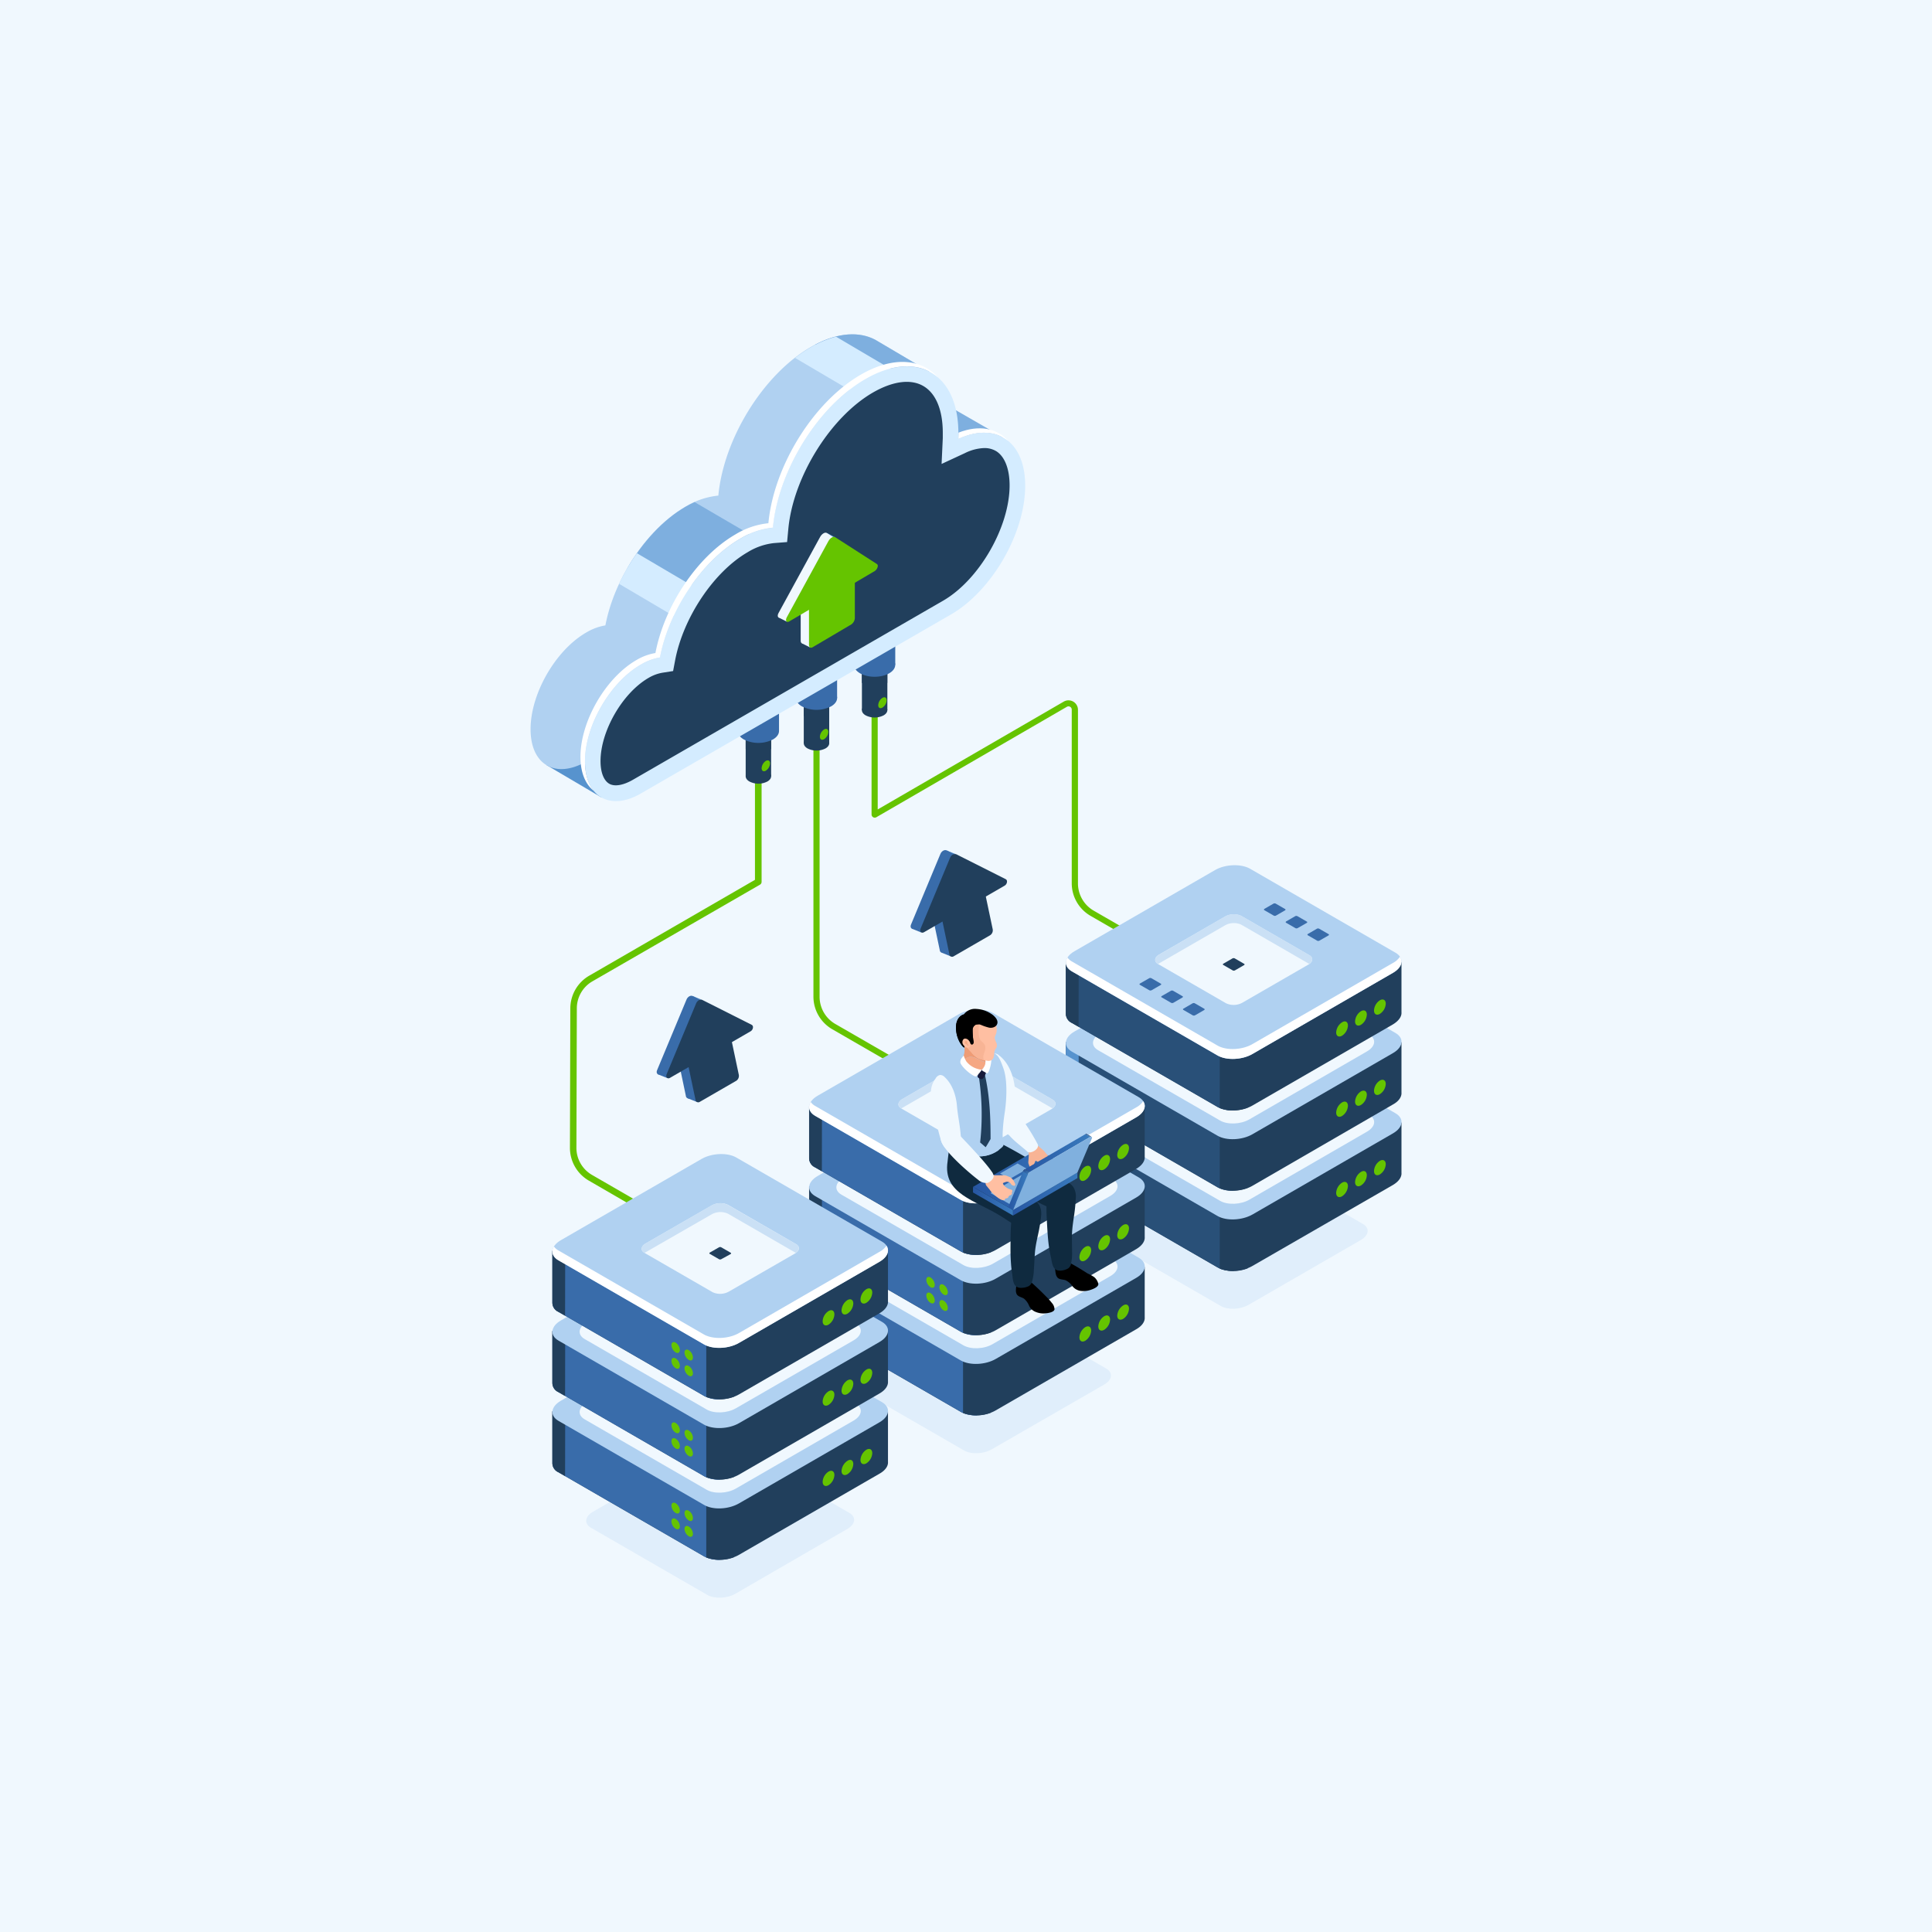 <svg id="Layer_1" data-name="Layer 1" xmlns="http://www.w3.org/2000/svg" xmlns:xlink="http://www.w3.org/1999/xlink" viewBox="0 0 600 600"><defs><style>.cls-1{fill:#37404a;}.cls-2{fill:#f0f8fe;}.cls-3{fill:#65c400;}.cls-4{fill:#213f5c;}.cls-5{fill:#396caa;}.cls-6{fill:#5793ce;}.cls-7{fill:#7eafdf;}.cls-8{fill:#b0d1f1;}.cls-9{fill:#d4ecff;}.cls-10{fill:#fff;}.cls-11{fill:#e0eefb;}.cls-12{fill:#295078;}.cls-13{fill:#cae0f5;}.cls-14{fill:#f3a984;}.cls-15{fill:#0f2a3f;}.cls-16{fill:#15193a;}.cls-17{fill:#ee9c76;}.cls-18{fill:#f5a783;}.cls-19{fill:#ffbfa2;}.cls-20{fill:#f8b495;}.cls-21{isolation:isolate;}.cls-22{fill:url(#linear-gradient);}.cls-23{fill:url(#linear-gradient-2);}.cls-24{fill:url(#linear-gradient-3);}.cls-25{fill:#80b0de;}.cls-26{clip-path:url(#clip-path);}.cls-27{fill:url(#linear-gradient-4);}.cls-28{fill:url(#linear-gradient-5);}.cls-29{fill:url(#linear-gradient-6);}.cls-30{clip-path:url(#clip-path-2);}.cls-31{fill:url(#linear-gradient-7);}.cls-32{fill:url(#linear-gradient-8);}.cls-33{fill:url(#linear-gradient-9);}</style><linearGradient id="linear-gradient" x1="314.59" y1="370.82" x2="334.6" y2="370.82" gradientUnits="userSpaceOnUse"><stop offset="0" stop-color="#2756a2"/><stop offset="1" stop-color="#397bbe"/></linearGradient><linearGradient id="linear-gradient-2" x1="302.17" y1="373.05" x2="314.59" y2="373.05" xlink:href="#linear-gradient"/><linearGradient id="linear-gradient-3" x1="302.18" y1="366.37" x2="334.6" y2="366.37" xlink:href="#linear-gradient"/><clipPath id="clip-path"><path class="cls-1" d="M337.48,352.18l1.5.87a.39.39,0,0,0-.41,0l-1.49-.87A.4.4,0,0,1,337.48,352.18Z"/></clipPath><linearGradient id="linear-gradient-4" x1="337.08" y1="352.62" x2="338.75" y2="352.62" xlink:href="#linear-gradient"/><linearGradient id="linear-gradient-5" x1="337.25" y1="352.59" x2="338.97" y2="352.59" xlink:href="#linear-gradient"/><linearGradient id="linear-gradient-6" x1="318.2" y1="358.14" x2="338.57" y2="358.14" xlink:href="#linear-gradient"/><clipPath id="clip-path-2"><path class="cls-1" d="M319.13,365l-1.5-.87a1.26,1.26,0,0,1,.57-1l1.5.87A1.26,1.26,0,0,0,319.13,365Z"/></clipPath><linearGradient id="linear-gradient-7" x1="317.93" y1="363.74" x2="319.7" y2="363.74" xlink:href="#linear-gradient"/><linearGradient id="linear-gradient-8" x1="317.73" y1="364.02" x2="319.42" y2="364.02" xlink:href="#linear-gradient"/><linearGradient id="linear-gradient-9" x1="313.09" y1="369.75" x2="319.23" y2="369.75" xlink:href="#linear-gradient"/></defs><title>Ravi</title><rect class="cls-2" width="600" height="600"/><path class="cls-3" d="M374.93,305.24a1,1,0,0,0,.48-1.79l-35.76-20.64a9.79,9.79,0,0,1-4.88-8.45V220.43a2.94,2.94,0,0,0-4.41-2.54l-57.78,33.49v-45a1,1,0,1,0-1.91,0V253a1,1,0,0,0,1.43.83l59.23-34.33a1,1,0,0,1,1,0,1,1,0,0,1,.51.89v53.93a11.68,11.68,0,0,0,5.83,10.1l35.76,20.65A1,1,0,0,0,374.93,305.24Z"/><path class="cls-3" d="M303.4,345.43a1,1,0,0,0,.83-.48.94.94,0,0,0-.35-1.3L259.41,318a9.78,9.78,0,0,1-4.88-8.45V216.64a1,1,0,0,0-1.91,0v92.88a11.7,11.7,0,0,0,5.83,10.11l44.47,25.67A1,1,0,0,0,303.4,345.43Z"/><path class="cls-3" d="M223.66,390.08a1,1,0,0,0,.52-1.91l-40.33-23.29a9.71,9.71,0,0,1-4.84-8.41l.13-43.36a9.69,9.69,0,0,1,4.86-8.36l52-30a1,1,0,0,0,.52-.89v-47a1,1,0,0,0-2.06,0v46.38L183,303a11.77,11.77,0,0,0-5.88,10.14L177,356.46a11.75,11.75,0,0,0,5.88,10.2L223.15,390A1,1,0,0,0,223.66,390.08Z"/><rect class="cls-4" x="231.58" y="224.05" width="7.9" height="17.04" transform="translate(471.06 465.15) rotate(-180)"/><path class="cls-4" d="M232.74,242.7a6.1,6.1,0,0,0,5.58,0c1.54-.89,1.54-2.33,0-3.22a6.16,6.16,0,0,0-5.58,0C231.2,240.37,231.2,241.81,232.74,242.7Z"/><rect class="cls-5" x="229.13" y="200.31" width="12.8" height="26.72" transform="translate(471.06 427.34) rotate(-180)"/><path class="cls-4" d="M239.48,226.86v5.76a10.21,10.21,0,0,1-7.9,0v-5.76A10.21,10.21,0,0,1,239.48,226.86Z"/><path class="cls-5" d="M231,229.64a10,10,0,0,0,9.05,0c2.5-1.44,2.5-3.78,0-5.22a10,10,0,0,0-9,0C228.51,225.86,228.51,228.2,231,229.64Z"/><rect class="cls-4" x="249.63" y="213.78" width="7.9" height="17.04" transform="translate(507.15 444.61) rotate(-180)"/><path class="cls-4" d="M250.78,232.43a6.19,6.19,0,0,0,5.59,0c1.54-.89,1.54-2.33,0-3.22a6.19,6.19,0,0,0-5.59,0C249.24,230.1,249.24,231.54,250.78,232.43Z"/><rect class="cls-5" x="247.18" y="190.04" width="12.8" height="26.72" transform="translate(507.15 406.8) rotate(-180)"/><path class="cls-4" d="M257.52,216.59v5.76a10.19,10.19,0,0,1-7.89,0v-5.76A10.19,10.19,0,0,1,257.52,216.59Z"/><path class="cls-5" d="M249.05,219.37a10,10,0,0,0,9.05,0c2.5-1.44,2.5-3.78,0-5.22a10,10,0,0,0-9.05,0C246.55,215.59,246.55,217.93,249.05,219.37Z"/><rect class="cls-4" x="267.67" y="203.51" width="7.9" height="17.04" transform="translate(543.25 424.06) rotate(-180)"/><path class="cls-4" d="M268.83,222.16a6.16,6.16,0,0,0,5.58,0c1.55-.89,1.55-2.33,0-3.22a6.16,6.16,0,0,0-5.58,0C267.29,219.83,267.29,221.27,268.83,222.16Z"/><rect class="cls-5" x="265.22" y="179.76" width="12.8" height="26.72" transform="translate(543.25 386.25) rotate(-180)"/><path class="cls-4" d="M275.57,206.32v5.76a10.21,10.21,0,0,1-7.9,0v-5.76A10.21,10.21,0,0,1,275.57,206.32Z"/><ellipse class="cls-5" cx="271.62" cy="206.49" rx="6.4" ry="3.69"/><polygon class="cls-6" points="186.85 247.69 169.7 237.59 186.03 217.2 190.33 224.22 186.85 247.69"/><path class="cls-7" d="M311.42,135.78,284,120s1,15.72,1,15.76,15.73,4.87,15.73,4.87Z"/><path class="cls-8" d="M182.08,196.42a17.19,17.19,0,0,1,5.93-2.2c2.76-14.51,12.85-29.92,24.89-36.87a24.33,24.33,0,0,1,10.19-3.44c1.64-17.59,13.87-37.57,28.72-46.15,7.75-4.47,14.79-5,20-2.26v0l.25.15c.14.07.27.15.4.23l16.14,9.53-5.36,4.24c4.81,2.1,7.86,7.51,7.86,15.49,0,14.72-10.34,32.63-23.09,40l-85.91,61.34c-9.57,5.53-17.33,1.05-17.33-10S172.51,201.94,182.08,196.42Z"/><path class="cls-7" d="M290.28,128.64,253.22,107c7.2-3.76,13.7-4.07,18.57-1.49v0l.25.15c.14.07.27.15.4.23l16.14,9.53-5.36,4.24C286.59,121.1,289.08,124.19,290.28,128.64Z"/><path class="cls-7" d="M221.85,192.33l-27-15.87c4.64-8,11-15,18.09-19.11.94-.54,1.86-1,2.77-1.42L250.06,176Z"/><path class="cls-9" d="M281,117.16l-12,7-22.07-13a44.62,44.62,0,0,1,5-3.36,31.22,31.22,0,0,1,7.71-3.24Z"/><path class="cls-9" d="M197.79,171.8l21.58,12.71-7.51,8.37-19.59-11.56A63.06,63.06,0,0,1,197.79,171.8Z"/><path class="cls-9" d="M199,206.4a17.61,17.61,0,0,1,5.93-2.2c2.76-14.5,12.85-29.91,24.89-36.86A24.4,24.4,0,0,1,240,163.89c1.64-17.58,13.87-37.57,28.72-46.14,16-9.22,28.91-1.75,28.91,16.69,0,.63,0,1.26-.05,1.89,11.68-5.41,20.8.69,20.8,14.52,0,14.72-10.33,32.63-23.08,40L199,246.44c-9.57,5.52-17.33,1-17.33-10S189.46,211.93,199,206.4Z"/><path class="cls-10" d="M297.62,136.33c0-.63.05-1.26.05-1.89v-.08c6.45-2.51,12-1.41,15.47,2.61C309.36,133.86,303.87,133.44,297.62,136.33Z"/><path class="cls-10" d="M197.62,205a17.19,17.19,0,0,1,5.93-2.2c2.76-14.51,12.85-29.92,24.89-36.86a24.26,24.26,0,0,1,10.19-3.45c1.64-17.59,13.87-37.57,28.72-46.15,9.95-5.74,18.72-5,23.92.83-5.3-4.53-13.41-4.71-22.51.55-14.85,8.57-27.08,28.56-28.72,46.14a24.4,24.4,0,0,0-10.19,3.45c-12,6.95-22.13,22.36-24.89,36.87A17.36,17.36,0,0,0,199,206.4c-9.57,5.53-17.33,19-17.33,30,0,4,1,7.1,2.76,9.22-2.59-2-4.17-5.63-4.17-10.6C180.29,224,188.05,210.55,197.62,205Z"/><path class="cls-4" d="M299.66,140.72l-7.24,3.36.37-8c0-.56,0-1.12,0-1.67,0-7.11-2.15-12.27-6.05-14.53s-9.44-1.53-15.6,2c-13.25,7.65-24.82,26.28-26.32,42.4l-.38,4.06-4.07.32a19.62,19.62,0,0,0-8.14,2.81c-10.52,6.08-20,20.2-22.56,33.58l-.63,3.35-3.37.53a12.69,12.69,0,0,0-4.26,1.6c-8.08,4.67-14.91,16.5-14.91,25.84,0,3.49,1,6,2.66,7s4.39.53,7.41-1.21l96.31-55.6c11.2-6.47,20.66-22.86,20.66-35.8,0-5.08-1.49-8.94-4.1-10.61a7,7,0,0,0-3.84-1A14.59,14.59,0,0,0,299.66,140.72Z"/><polygon class="cls-2" points="251.6 201.08 249.06 199.8 251.56 197.91 251.6 201.08"/><polygon class="cls-6" points="259.23 166.76 256.76 165.51 256.71 166.81 259.23 166.76"/><polygon class="cls-2" points="244.35 193.06 241.78 191.76 246.73 187.05 244.35 193.06"/><path class="cls-2" d="M249.8,199.72l12-7.08a2.58,2.58,0,0,0,1.1-2l0-13.93-14.24,8.39,0,13.92C248.69,199.76,249.19,200.08,249.8,199.72Z"/><path class="cls-2" d="M256.79,165.53l13,8.36c.55.35.1,1.68-.73,2.17l-13.27,7.81-13.27,7.82c-.84.49-1.29-.3-.74-1.31l12.9-23.6C255.23,165.76,256.23,165.17,256.79,165.53Z"/><path class="cls-3" d="M252.38,201l12-7.08a2.58,2.58,0,0,0,1.1-2l0-13.92-14.24,8.39,0,13.92C251.27,201.06,251.77,201.38,252.38,201Z"/><path class="cls-3" d="M259.37,166.83l13,8.36c.55.35.1,1.67-.74,2.17l-13.26,7.81L245.09,193c-.84.5-1.29-.3-.74-1.3l12.9-23.61C257.81,167.06,258.8,166.47,259.37,166.83Z"/><path class="cls-3" d="M272.74,219c0,.83.58,1.17,1.31.75a2.89,2.89,0,0,0,1.31-2.26c0-.84-.59-1.18-1.31-.76A2.88,2.88,0,0,0,272.74,219Z"/><path class="cls-11" d="M379.13,405.59,343,384.75c-2.22-1.28-1.94-3.52.62-5l34.87-20.13c2.55-1.48,6.43-1.64,8.64-.36l36.11,20.84c2.22,1.28,1.94,3.52-.62,5l-34.87,20.13C385.21,406.71,381.34,406.87,379.13,405.59Z"/><path class="cls-4" d="M435.24,364.24h0V348.63h-35l-12.1-7c-2.77-1.6-7.62-1.4-10.82.45l-11.28,6.52-35,0v16a3.14,3.14,0,0,0,1.86,2.9l45.22,26.11c2.77,1.6,7.62,1.4,10.82-.45L432.6,368C434.45,366.9,435.34,365.52,435.24,364.24Z"/><path class="cls-12" d="M383.14,340.56a12.48,12.48,0,0,0-5.8,1.52l-11.28,6.52-35,0v16a3.14,3.14,0,0,0,1.86,2.9l45.22,26.11a9.73,9.73,0,0,0,5,1.07Z"/><path class="cls-6" d="M335,348.58h-4v16a3.14,3.14,0,0,0,1.86,2.9l2.1,1.22Z"/><path class="cls-4" d="M378.81,394a12.37,12.37,0,0,0,8.66-.1V375.65h-8.66Z"/><path class="cls-8" d="M378.12,377.64l-45.22-26.1c-2.78-1.61-2.43-4.41.78-6.26l43.66-25.2c3.2-1.85,8.05-2.05,10.82-.45l45.22,26.1c2.77,1.61,2.43,4.4-.78,6.25l-43.66,25.21C385.74,379,380.89,379.24,378.12,377.64Z"/><path class="cls-2" d="M378.93,372.94,341,351.07c-2.33-1.35-2-3.69.65-5.24l36.59-21.13c2.68-1.55,6.74-1.72,9.07-.37l37.89,21.87c2.33,1.35,2,3.69-.65,5.24L388,372.57C385.32,374.12,381.26,374.28,378.93,372.94Z"/><path class="cls-3" d="M418.61,368.35a4.05,4.05,0,0,1-1.83,3.17c-1,.58-1.82.11-1.82-1.06a4,4,0,0,1,1.82-3.16C417.79,366.72,418.61,367.19,418.61,368.35Z"/><path class="cls-3" d="M424.48,365a4,4,0,0,1-1.82,3.16c-1,.59-1.83.11-1.83-1.05a4,4,0,0,1,1.83-3.16C423.67,363.32,424.48,363.8,424.48,365Z"/><path class="cls-3" d="M430.36,361.57a4,4,0,0,1-1.83,3.16c-1,.58-1.82.11-1.82-1.05a4,4,0,0,1,1.82-3.17C429.54,359.93,430.36,360.4,430.36,361.57Z"/><path class="cls-4" d="M435.24,339.3h0V323.7l-35,0-12.1-7c-2.77-1.6-7.62-1.4-10.82.45l-11.28,6.51-35,0v16.05a3.15,3.15,0,0,0,1.86,2.9l45.22,26.11c2.77,1.6,7.62,1.4,10.82-.45L432.6,343C434.45,342,435.34,340.59,435.24,339.3Z"/><path class="cls-12" d="M383.14,315.63a12.48,12.48,0,0,0-5.8,1.52l-11.28,6.51-35,0v16.05a3.15,3.15,0,0,0,1.86,2.9l45.22,26.11a9.73,9.73,0,0,0,5,1.07Z"/><path class="cls-6" d="M335,323.65h-4v16.05a3.15,3.15,0,0,0,1.86,2.9l2.1,1.22Z"/><path class="cls-4" d="M378.81,369a12.37,12.37,0,0,0,8.66-.1V350.72h-8.66Z"/><path class="cls-8" d="M378.12,352.71,332.9,326.6c-2.78-1.6-2.43-4.4.78-6.25l43.66-25.2c3.2-1.85,8.05-2.06,10.82-.45l45.22,26.1c2.77,1.6,2.43,4.4-.78,6.25l-43.66,25.21C385.74,354.11,380.89,354.31,378.12,352.71Z"/><path class="cls-2" d="M378.93,348,341,326.13c-2.33-1.34-2-3.68.65-5.23l36.59-21.13c2.68-1.55,6.74-1.72,9.07-.37l37.89,21.87c2.33,1.34,2,3.69-.65,5.24L388,347.63C385.32,349.18,381.26,349.35,378.93,348Z"/><path class="cls-3" d="M418.61,343.42a4,4,0,0,1-1.83,3.16c-1,.59-1.82.11-1.82-1.05a4,4,0,0,1,1.82-3.16C417.79,341.78,418.61,342.26,418.61,343.42Z"/><path class="cls-3" d="M424.48,340a4,4,0,0,1-1.82,3.16c-1,.58-1.83.11-1.83-1.05a4.05,4.05,0,0,1,1.83-3.17C423.67,338.39,424.48,338.86,424.48,340Z"/><path class="cls-3" d="M430.36,336.64a4,4,0,0,1-1.83,3.16c-1,.58-1.82.11-1.82-1.05a4,4,0,0,1,1.82-3.17C429.54,335,430.36,335.47,430.36,336.64Z"/><path class="cls-4" d="M435.24,314.37h0v-15.6l-35,0-12.1-7c-2.77-1.6-7.62-1.4-10.82.45l-11.28,6.51-35,0v16.05a3.15,3.15,0,0,0,1.86,2.9l45.22,26.1c2.77,1.61,7.62,1.41,10.82-.44l43.66-25.21C434.45,317,435.34,315.66,435.24,314.37Z"/><path class="cls-12" d="M383.14,290.7a12.48,12.48,0,0,0-5.8,1.52l-11.28,6.51-35,0v16.05a3.15,3.15,0,0,0,1.86,2.9l45.22,26.1a9.83,9.83,0,0,0,5,1.08Z"/><path class="cls-4" d="M335,298.71h-4v16.05a3.15,3.15,0,0,0,1.86,2.9l2.1,1.21Z"/><path class="cls-4" d="M378.81,344.11a12.42,12.42,0,0,0,8.66-.1V325.79h-8.66Z"/><path class="cls-8" d="M378.12,327.78,332.9,301.67c-2.78-1.6-2.43-4.4.78-6.25l43.66-25.21c3.2-1.85,8.05-2,10.82-.45l45.22,26.11c2.77,1.6,2.43,4.4-.78,6.25l-43.66,25.21C385.74,329.18,380.89,329.38,378.12,327.78Z"/><path class="cls-10" d="M432.6,299.05l-43.66,25.21c-3.2,1.85-8.05,2.05-10.82.45L332.9,298.6a4.09,4.09,0,0,1-1.38-1.23c-1,1.54-.53,3.2,1.38,4.3l45.22,26.11c2.77,1.6,7.62,1.4,10.82-.45l43.66-25.21c2.49-1.44,3.25-3.44,2.16-5A6,6,0,0,1,432.6,299.05Z"/><path class="cls-3" d="M418.61,318.49a4,4,0,0,1-1.83,3.16c-1,.58-1.82.11-1.82-1a4,4,0,0,1,1.82-3.16C417.79,316.85,418.61,317.32,418.61,318.49Z"/><path class="cls-3" d="M424.48,315.1a4,4,0,0,1-1.82,3.16c-1,.58-1.83.11-1.83-1.05a4,4,0,0,1,1.83-3.17C423.67,313.46,424.48,313.93,424.48,315.1Z"/><path class="cls-3" d="M430.36,311.7a4,4,0,0,1-1.83,3.17c-1,.58-1.82.11-1.82-1.06a4,4,0,0,1,1.82-3.16C429.54,310.07,430.36,310.54,430.36,311.7Z"/><path class="cls-2" d="M380.79,311.59l-21.16-12.21c-1.3-.75-1.13-2.06.36-2.93l20.44-11.79a5.6,5.6,0,0,1,5.06-.21l21.16,12.21c1.3.75,1.14,2.06-.36,2.93l-20.43,11.79A5.62,5.62,0,0,1,380.79,311.59Z"/><path class="cls-4" d="M382.82,301.36l-2.93-1.69c-.18-.1-.16-.28.05-.4l2.82-1.63a.78.78,0,0,1,.71,0l2.92,1.69c.18.1.16.28-.05.4l-2.82,1.63A.76.76,0,0,1,382.82,301.36Z"/><path class="cls-13" d="M359.63,299.38l.06,0,.3-.21,20.44-11.79a5.6,5.6,0,0,1,5.06-.21l21.1,12.18c1.2-.86,1.26-2,.06-2.72l-21.16-12.21a5.6,5.6,0,0,0-5.06.21L360,296.45C358.49,297.32,358.33,298.63,359.63,299.38Z"/><path class="cls-11" d="M299.39,450.45l-36.11-20.84c-2.21-1.28-1.94-3.52.62-5l34.87-20.13c2.56-1.48,6.43-1.64,8.65-.36L343.52,425c2.22,1.28,1.94,3.52-.62,5L308,450.1C305.48,451.57,301.61,451.73,299.39,450.45Z"/><path class="cls-4" d="M355.5,409.1h0V393.49h-35l-12.09-7c-2.78-1.6-7.63-1.4-10.83.45l-11.28,6.52-35,0v16a3.15,3.15,0,0,0,1.86,2.9l45.22,26.11c2.77,1.6,7.62,1.4,10.83-.45l43.66-25.21C354.71,411.77,355.61,410.38,355.5,409.1Z"/><path class="cls-5" d="M303.4,385.42a12.51,12.51,0,0,0-5.8,1.52l-11.28,6.52-35,0v16a3.15,3.15,0,0,0,1.86,2.9l45.22,26.11a9.75,9.75,0,0,0,5,1.07Z"/><path class="cls-6" d="M255.27,393.44h-4v16a3.15,3.15,0,0,0,1.86,2.9l2.11,1.22Z"/><path class="cls-4" d="M299.08,438.83a12.34,12.34,0,0,0,8.65-.1V420.51h-8.65Z"/><path class="cls-8" d="M298.38,422.5l-45.22-26.1c-2.77-1.61-2.42-4.41.78-6.26l43.66-25.2c3.2-1.85,8-2.05,10.83-.45l45.21,26.1c2.78,1.61,2.43,4.41-.77,6.26l-43.66,25.2C306,423.9,301.15,424.1,298.38,422.5Z"/><path class="cls-2" d="M299.19,417.8,261.3,395.93c-2.32-1.35-2-3.69.65-5.24l36.59-21.13c2.69-1.55,6.75-1.72,9.07-.37l37.89,21.87c2.33,1.35,2,3.69-.65,5.24l-36.58,21.13C305.58,419,301.52,419.14,299.19,417.8Z"/><path class="cls-3" d="M338.87,413.21a4.05,4.05,0,0,1-1.83,3.17c-1,.58-1.82.11-1.82-1.06a4.05,4.05,0,0,1,1.82-3.16C338.05,411.58,338.87,412.05,338.87,413.21Z"/><path class="cls-3" d="M344.75,409.82a4,4,0,0,1-1.83,3.16c-1,.59-1.83.11-1.83-1.05a4,4,0,0,1,1.83-3.16C343.93,408.18,344.75,408.66,344.75,409.82Z"/><path class="cls-3" d="M350.62,406.43a4,4,0,0,1-1.82,3.16c-1,.58-1.83.11-1.83-1a4.05,4.05,0,0,1,1.83-3.17C349.81,404.79,350.62,405.26,350.62,406.43Z"/><path class="cls-4" d="M355.5,384.16h0v-15.6l-35,0-12.09-7c-2.78-1.6-7.63-1.4-10.83.45l-11.28,6.51-35,0v16.05a3.16,3.16,0,0,0,1.86,2.9l45.22,26.11c2.77,1.6,7.62,1.4,10.83-.45l43.66-25.21C354.71,386.83,355.61,385.45,355.5,384.16Z"/><path class="cls-5" d="M303.4,360.49a12.51,12.51,0,0,0-5.8,1.52l-11.28,6.51-35,0v16.05a3.16,3.16,0,0,0,1.86,2.9l45.22,26.11a9.75,9.75,0,0,0,5,1.07Z"/><path class="cls-4" d="M255.27,368.51h-4v16.05a3.16,3.16,0,0,0,1.86,2.9l2.11,1.22Z"/><path class="cls-4" d="M299.08,413.9a12.34,12.34,0,0,0,8.65-.1V395.58h-8.65Z"/><path class="cls-8" d="M298.38,397.57l-45.22-26.11c-2.77-1.6-2.42-4.4.78-6.25L297.6,340c3.2-1.85,8-2.06,10.83-.45l45.21,26.1c2.78,1.6,2.43,4.4-.77,6.25l-43.66,25.21C306,399,301.15,399.17,298.38,397.57Z"/><path class="cls-2" d="M299.19,392.87,261.3,371c-2.32-1.34-2-3.68.65-5.23l36.59-21.13c2.69-1.55,6.75-1.72,9.07-.37l37.89,21.87c2.33,1.34,2,3.69-.65,5.24l-36.58,21.12C305.58,394,301.52,394.21,299.19,392.87Z"/><path class="cls-3" d="M338.87,388.28a4,4,0,0,1-1.83,3.16c-1,.59-1.82.11-1.82-1.05a4.05,4.05,0,0,1,1.82-3.16C338.05,386.64,338.87,387.12,338.87,388.28Z"/><path class="cls-3" d="M344.75,384.89a4,4,0,0,1-1.83,3.16c-1,.58-1.83.11-1.83-1.05a4.05,4.05,0,0,1,1.83-3.17C343.93,383.25,344.75,383.72,344.75,384.89Z"/><path class="cls-3" d="M350.62,381.5a4,4,0,0,1-1.82,3.16c-1,.58-1.83.11-1.83-1.05a4,4,0,0,1,1.83-3.17C349.81,379.86,350.62,380.33,350.62,381.5Z"/><path class="cls-4" d="M355.5,359.23h0v-15.6l-35,0-12.09-7c-2.78-1.6-7.63-1.4-10.83.45l-11.28,6.51-35,0v16.05a3.16,3.16,0,0,0,1.86,2.9l45.22,26.1c2.77,1.61,7.62,1.41,10.83-.44L352.87,363C354.71,361.9,355.61,360.52,355.5,359.23Z"/><path class="cls-5" d="M303.4,335.56a12.51,12.51,0,0,0-5.8,1.52l-11.28,6.51-35,0v16.05a3.16,3.16,0,0,0,1.86,2.9l45.22,26.1a9.85,9.85,0,0,0,5,1.08Z"/><path class="cls-4" d="M255.27,343.58h-4v16.05a3.16,3.16,0,0,0,1.86,2.9l2.11,1.21Z"/><path class="cls-4" d="M299.08,389a12.39,12.39,0,0,0,8.65-.1V370.65h-8.65Z"/><path class="cls-8" d="M298.38,372.64l-45.22-26.11c-2.77-1.6-2.42-4.4.78-6.25l43.66-25.21c3.2-1.85,8-2.05,10.83-.44l45.21,26.1c2.78,1.6,2.43,4.4-.77,6.25l-43.66,25.21C306,374,301.15,374.24,298.38,372.64Z"/><path class="cls-10" d="M352.87,343.91l-43.66,25.21c-3.21,1.85-8.06,2.05-10.83.45l-45.22-26.11a4.09,4.09,0,0,1-1.38-1.23c-.95,1.54-.52,3.2,1.38,4.3l45.22,26.11c2.77,1.6,7.62,1.4,10.83-.45L352.87,347c2.49-1.44,3.24-3.44,2.16-5A6.12,6.12,0,0,1,352.87,343.91Z"/><path class="cls-3" d="M338.87,363.35a4,4,0,0,1-1.83,3.16c-1,.59-1.82.11-1.82-1.05A4,4,0,0,1,337,362.3C338.05,361.71,338.87,362.18,338.87,363.35Z"/><path class="cls-3" d="M344.75,360a4,4,0,0,1-1.83,3.16c-1,.58-1.83.11-1.83-1.05a4.05,4.05,0,0,1,1.83-3.17C343.93,358.32,344.75,358.79,344.75,360Z"/><path class="cls-3" d="M350.62,356.56a4,4,0,0,1-1.82,3.17c-1,.58-1.83.11-1.83-1.06a4,4,0,0,1,1.83-3.16C349.81,354.93,350.62,355.4,350.62,356.56Z"/><path class="cls-2" d="M301.05,356.45l-21.16-12.21c-1.29-.75-1.13-2.06.37-2.93l20.43-11.79a5.6,5.6,0,0,1,5.06-.21l21.16,12.21c1.3.75,1.14,2.06-.36,2.93l-20.43,11.79A5.62,5.62,0,0,1,301.05,356.45Z"/><path class="cls-4" d="M303.08,346.22l-2.93-1.69c-.18-.1-.16-.28.05-.4L303,342.5a.76.76,0,0,1,.7,0l2.93,1.69c.18.1.15.28-.05.4l-2.83,1.63A.76.76,0,0,1,303.08,346.22Z"/><path class="cls-13" d="M279.89,344.24l.06,0c.1-.07.19-.14.31-.21l20.43-11.79a5.6,5.6,0,0,1,5.06-.21l21.1,12.18c1.2-.86,1.26-2,.06-2.72l-21.16-12.21a5.6,5.6,0,0,0-5.06.21l-20.43,11.79C278.76,342.18,278.6,343.49,279.89,344.24Z"/><path class="cls-3" d="M294.36,401.29c0,.83-.59,1.17-1.31.75a2.89,2.89,0,0,1-1.31-2.26c0-.84.59-1.18,1.31-.76A2.9,2.9,0,0,1,294.36,401.29Z"/><path class="cls-3" d="M290.3,399c0,.83-.59,1.17-1.31.75a2.86,2.86,0,0,1-1.31-2.26c0-.84.58-1.18,1.31-.76A2.9,2.9,0,0,1,290.3,399Z"/><path class="cls-3" d="M294.36,406.19c0,.84-.59,1.18-1.31.76a2.92,2.92,0,0,1-1.31-2.27c0-.84.59-1.17,1.31-.76A2.92,2.92,0,0,1,294.36,406.19Z"/><path class="cls-3" d="M290.3,403.86c0,.84-.59,1.17-1.31.76a2.89,2.89,0,0,1-1.31-2.27c0-.84.58-1.18,1.31-.76A2.92,2.92,0,0,1,290.3,403.86Z"/><path class="cls-11" d="M219.65,495.31l-36.1-20.84c-2.22-1.28-1.94-3.52.62-5L219,449.35c2.56-1.48,6.43-1.64,8.65-.36l36.11,20.84c2.21,1.28,1.94,3.52-.62,5L228.3,495C225.74,496.43,221.87,496.59,219.65,495.31Z"/><path class="cls-4" d="M275.77,454h0V438.35h-35l-12.09-7c-2.77-1.6-7.62-1.4-10.83.45l-11.28,6.52-35,0v16a3.12,3.12,0,0,0,1.86,2.9l45.21,26.11c2.78,1.6,7.62,1.4,10.83-.45l43.66-25.21C275,456.63,275.87,455.24,275.77,454Z"/><path class="cls-5" d="M223.67,430.28a12.55,12.55,0,0,0-5.81,1.52l-11.28,6.52-35,0v16a3.12,3.12,0,0,0,1.86,2.9l45.21,26.11a9.79,9.79,0,0,0,5,1.07Z"/><path class="cls-4" d="M175.53,438.3h-4v16a3.12,3.12,0,0,0,1.86,2.9l2.1,1.22Z"/><path class="cls-4" d="M219.34,483.69a12.34,12.34,0,0,0,8.65-.1V465.37h-8.65Z"/><path class="cls-8" d="M218.64,467.36l-45.21-26.1c-2.78-1.61-2.43-4.41.77-6.26l43.66-25.2c3.21-1.85,8.06-2.05,10.83-.45l45.22,26.1c2.77,1.61,2.42,4.41-.78,6.26l-43.66,25.2C226.26,468.76,221.42,469,218.64,467.36Z"/><path class="cls-2" d="M219.46,462.66l-37.89-21.87c-2.33-1.35-2-3.69.65-5.24l36.58-21.13c2.69-1.55,6.75-1.72,9.08-.37l37.89,21.87c2.32,1.35,2,3.69-.65,5.24l-36.59,21.13C225.84,463.84,221.78,464,219.46,462.66Z"/><path class="cls-3" d="M259.13,458.07a4,4,0,0,1-1.82,3.17c-1,.58-1.83.11-1.83-1.06a4,4,0,0,1,1.83-3.16C258.32,456.44,259.13,456.91,259.13,458.07Z"/><path class="cls-3" d="M265,454.68a4,4,0,0,1-1.83,3.16c-1,.59-1.82.11-1.82-1a4.05,4.05,0,0,1,1.82-3.16C264.19,453,265,453.52,265,454.68Z"/><path class="cls-3" d="M270.89,451.29a4,4,0,0,1-1.83,3.16c-1,.58-1.83.11-1.83-1.05a4.05,4.05,0,0,1,1.83-3.17C270.07,449.65,270.89,450.12,270.89,451.29Z"/><path class="cls-4" d="M275.77,429h0v-15.6l-35,0-12.09-7c-2.77-1.6-7.62-1.4-10.83.45l-11.28,6.51-35,0v16.05a3.13,3.13,0,0,0,1.86,2.9l45.21,26.11c2.78,1.6,7.62,1.4,10.83-.45l43.66-25.21C275,431.69,275.87,430.31,275.77,429Z"/><path class="cls-5" d="M223.67,405.35a12.55,12.55,0,0,0-5.81,1.52l-11.28,6.51-35,0v16.05a3.13,3.13,0,0,0,1.86,2.9l45.21,26.11a9.79,9.79,0,0,0,5,1.07Z"/><path class="cls-4" d="M175.53,413.37h-4v16.05a3.13,3.13,0,0,0,1.86,2.9l2.1,1.22Z"/><path class="cls-4" d="M219.34,458.76a12.34,12.34,0,0,0,8.65-.1V440.44h-8.65Z"/><path class="cls-8" d="M218.64,442.43l-45.21-26.11c-2.78-1.6-2.43-4.4.77-6.25l43.66-25.2c3.21-1.85,8.06-2.06,10.83-.45l45.22,26.1c2.77,1.6,2.42,4.4-.78,6.25L229.47,442C226.26,443.83,221.42,444,218.64,442.43Z"/><path class="cls-2" d="M219.46,437.73l-37.89-21.88c-2.33-1.34-2-3.68.65-5.23l36.58-21.13c2.69-1.55,6.75-1.72,9.08-.37L265.77,411c2.32,1.34,2,3.69-.65,5.24l-36.59,21.12C225.84,438.9,221.78,439.07,219.46,437.73Z"/><path class="cls-3" d="M259.13,433.14a4,4,0,0,1-1.82,3.16c-1,.59-1.83.11-1.83-1.05a4,4,0,0,1,1.83-3.16C258.32,431.5,259.13,432,259.13,433.14Z"/><path class="cls-3" d="M265,429.75a4,4,0,0,1-1.83,3.16c-1,.58-1.82.11-1.82-1.05a4.07,4.07,0,0,1,1.82-3.17C264.19,428.11,265,428.58,265,429.75Z"/><path class="cls-3" d="M270.89,426.36a4,4,0,0,1-1.83,3.16c-1,.58-1.83.11-1.83-1a4,4,0,0,1,1.83-3.17C270.07,424.72,270.89,425.19,270.89,426.36Z"/><path class="cls-4" d="M275.77,404.09h0v-15.6l-35,0-12.09-7c-2.77-1.6-7.62-1.4-10.83.45l-11.28,6.51-35,0v16.05a3.13,3.13,0,0,0,1.86,2.9l45.21,26.1c2.78,1.61,7.62,1.41,10.83-.44l43.66-25.21C275,406.76,275.87,405.38,275.77,404.09Z"/><path class="cls-5" d="M223.67,380.42a12.55,12.55,0,0,0-5.81,1.52l-11.28,6.51-35,0v16.05a3.13,3.13,0,0,0,1.86,2.9l45.21,26.1a9.89,9.89,0,0,0,5,1.08Z"/><path class="cls-4" d="M175.53,388.44h-4v16.05a3.13,3.13,0,0,0,1.86,2.9l2.1,1.21Z"/><path class="cls-4" d="M219.34,433.83a12.39,12.39,0,0,0,8.65-.1V415.51h-8.65Z"/><path class="cls-8" d="M218.64,417.5l-45.21-26.11c-2.78-1.6-2.43-4.4.77-6.25l43.66-25.21c3.21-1.85,8.06-2.05,10.83-.44l45.22,26.1c2.77,1.6,2.42,4.4-.78,6.25l-43.66,25.21C226.26,418.9,221.42,419.1,218.64,417.5Z"/><path class="cls-10" d="M273.13,388.77,229.47,414c-3.21,1.85-8.05,2-10.83.45l-45.21-26.11a4.13,4.13,0,0,1-1.39-1.23c-.95,1.54-.52,3.2,1.39,4.3l45.21,26.11c2.78,1.6,7.62,1.4,10.83-.45l43.66-25.21c2.49-1.44,3.25-3.44,2.16-5A6,6,0,0,1,273.13,388.77Z"/><path class="cls-3" d="M259.13,408.21a4,4,0,0,1-1.82,3.16c-1,.59-1.83.11-1.83-1.05a4,4,0,0,1,1.83-3.16C258.32,406.57,259.13,407,259.13,408.21Z"/><path class="cls-3" d="M265,404.82a4,4,0,0,1-1.83,3.16c-1,.58-1.82.11-1.82-1.05a4.07,4.07,0,0,1,1.82-3.17C264.19,403.18,265,403.65,265,404.82Z"/><path class="cls-3" d="M270.89,401.42a4,4,0,0,1-1.83,3.17c-1,.58-1.83.11-1.83-1.06a4,4,0,0,1,1.83-3.16C270.07,399.79,270.89,400.26,270.89,401.42Z"/><path class="cls-2" d="M221.32,401.31,200.16,389.1c-1.3-.75-1.14-2.06.36-2.93L221,374.38a5.62,5.62,0,0,1,5.07-.21l21.16,12.21c1.3.75,1.13,2.06-.37,2.93L226.38,401.1A5.6,5.6,0,0,1,221.32,401.31Z"/><path class="cls-4" d="M223.34,391.08l-2.93-1.69c-.18-.1-.15-.28.05-.4l2.83-1.63a.76.76,0,0,1,.7,0l2.93,1.69c.18.1.16.28,0,.4L224,391.05A.76.76,0,0,1,223.34,391.08Z"/><path class="cls-13" d="M200.16,389.1l.06,0,.3-.21L221,377.13a5.62,5.62,0,0,1,5.07-.21l21.1,12.18c1.19-.86,1.26-2,.06-2.72L226,374.17a5.62,5.62,0,0,0-5.07.21l-20.43,11.79C199,387,198.86,388.35,200.16,389.1Z"/><path class="cls-3" d="M215.2,421.57c0,.84-.59,1.18-1.31.76a2.9,2.9,0,0,1-1.31-2.27c0-.84.59-1.17,1.31-.76A2.92,2.92,0,0,1,215.2,421.57Z"/><path class="cls-3" d="M211.14,419.24c0,.84-.59,1.18-1.31.76a2.88,2.88,0,0,1-1.31-2.27c0-.84.58-1.17,1.31-.76A2.92,2.92,0,0,1,211.14,419.24Z"/><path class="cls-3" d="M215.2,426.48c0,.83-.59,1.17-1.31.75a2.9,2.9,0,0,1-1.31-2.27c0-.83.59-1.17,1.31-.75A2.9,2.9,0,0,1,215.2,426.48Z"/><path class="cls-3" d="M211.14,424.15c0,.83-.59,1.17-1.31.75a2.88,2.88,0,0,1-1.31-2.27c0-.83.58-1.17,1.31-.75A2.89,2.89,0,0,1,211.14,424.15Z"/><path class="cls-3" d="M215.2,446.5c0,.84-.59,1.18-1.31.76a2.9,2.9,0,0,1-1.31-2.27c0-.83.59-1.17,1.31-.75A2.89,2.89,0,0,1,215.2,446.5Z"/><path class="cls-3" d="M211.14,444.17c0,.84-.59,1.18-1.31.76a2.88,2.88,0,0,1-1.31-2.27c0-.83.58-1.17,1.31-.75A2.89,2.89,0,0,1,211.14,444.17Z"/><path class="cls-3" d="M215.2,451.41c0,.83-.59,1.17-1.31.75a2.89,2.89,0,0,1-1.31-2.26c0-.84.59-1.18,1.31-.76A2.9,2.9,0,0,1,215.2,451.41Z"/><path class="cls-3" d="M211.14,449.08c0,.83-.59,1.17-1.31.75a2.86,2.86,0,0,1-1.31-2.26c0-.84.58-1.18,1.31-.76A2.9,2.9,0,0,1,211.14,449.08Z"/><path class="cls-3" d="M215.2,471.44c0,.83-.59,1.17-1.31.75a2.9,2.9,0,0,1-1.31-2.27c0-.83.59-1.17,1.31-.75A2.9,2.9,0,0,1,215.2,471.44Z"/><path class="cls-3" d="M211.14,469.11c0,.83-.59,1.17-1.31.75a2.88,2.88,0,0,1-1.31-2.27c0-.83.58-1.17,1.31-.75A2.9,2.9,0,0,1,211.14,469.11Z"/><path class="cls-3" d="M215.2,476.34c0,.83-.59,1.17-1.31.76a2.92,2.92,0,0,1-1.31-2.27c0-.84.59-1.18,1.31-.76A2.9,2.9,0,0,1,215.2,476.34Z"/><path class="cls-3" d="M211.14,474c0,.83-.59,1.17-1.31.76a2.89,2.89,0,0,1-1.31-2.27c0-.84.58-1.18,1.31-.76A2.9,2.9,0,0,1,211.14,474Z"/><polygon class="cls-5" points="216.49 342.26 213.56 341.08 215.84 339.32 216.49 342.26"/><polygon class="cls-6" points="217.96 310.48 215.11 309.32 215.31 310.52 217.96 310.48"/><polygon class="cls-5" points="207.28 334.83 204.3 333.63 208.64 329.27 207.28 334.83"/><path class="cls-5" d="M214.33,341l11.36-6.56a1.82,1.82,0,0,0,.77-1.87l-2.72-12.9-13.45,7.77L213,340.33A.86.86,0,0,0,214.33,341Z"/><path class="cls-5" d="M215.14,309.34l15.35,7.74c.65.33.44,1.55-.36,2l-12.53,7.23-12.53,7.24c-.79.46-1.42-.28-1-1.21l9.11-21.86C213.53,309.55,214.47,309,215.14,309.34Z"/><path class="cls-4" d="M217.31,342.2l11.36-6.56a1.84,1.84,0,0,0,.77-1.87l-2.72-12.89-13.45,7.76,2.72,12.9A.86.86,0,0,0,217.31,342.2Z"/><path class="cls-4" d="M218.12,310.54l15.35,7.74c.65.33.43,1.55-.36,2l-12.53,7.24-12.53,7.23c-.79.46-1.43-.28-1-1.2l9.11-21.87C216.51,310.75,217.45,310.2,218.12,310.54Z"/><polygon class="cls-5" points="295.33 297.03 292.4 295.85 294.68 294.09 295.33 297.03"/><polygon class="cls-6" points="296.8 265.25 293.95 264.09 294.15 265.29 296.8 265.25"/><polygon class="cls-5" points="286.12 289.6 283.15 288.4 287.48 284.04 286.12 289.6"/><path class="cls-5" d="M293.17,295.77l11.36-6.56a1.83,1.83,0,0,0,.78-1.87l-2.72-12.9-13.45,7.77,2.72,12.89A.85.85,0,0,0,293.17,295.77Z"/><path class="cls-5" d="M294,264.11l15.36,7.74c.65.33.43,1.55-.36,2l-12.53,7.23-12.54,7.24c-.79.46-1.42-.28-1-1.21l9.1-21.86C292.38,264.32,293.32,263.77,294,264.11Z"/><path class="cls-4" d="M296.15,297l11.36-6.56a1.83,1.83,0,0,0,.78-1.87l-2.72-12.89-13.45,7.76,2.72,12.9A.85.85,0,0,0,296.15,297Z"/><path class="cls-4" d="M297,265.31l15.36,7.74c.65.33.43,1.55-.36,2l-12.53,7.24-12.54,7.23c-.79.46-1.42-.28-1-1.2l9.1-21.87C295.36,265.52,296.3,265,297,265.31Z"/><path class="cls-3" d="M254.63,228.81c0,.83.59,1.17,1.31.75a2.88,2.88,0,0,0,1.31-2.27c0-.83-.58-1.17-1.31-.75A2.89,2.89,0,0,0,254.63,228.81Z"/><path class="cls-3" d="M236.53,238.58c0,.84.59,1.18,1.31.76a2.92,2.92,0,0,0,1.31-2.27c0-.84-.59-1.17-1.31-.76A2.92,2.92,0,0,0,236.53,238.58Z"/><path class="cls-5" d="M356.93,307.53,354,305.84c-.18-.11-.16-.29.05-.41l2.83-1.63a.79.79,0,0,1,.7,0l2.93,1.69c.18.11.15.29-.05.41l-2.83,1.63A.79.79,0,0,1,356.93,307.53Z"/><path class="cls-5" d="M363.68,311.42l-2.93-1.69c-.18-.1-.16-.28.05-.4l2.83-1.63a.76.76,0,0,1,.7,0l2.92,1.69c.18.1.16.28-.05.4l-2.82,1.64A.79.79,0,0,1,363.68,311.42Z"/><path class="cls-5" d="M370.42,315.32l-2.92-1.69c-.18-.1-.16-.28.05-.4l2.82-1.64a.79.79,0,0,1,.7,0l2.93,1.69c.18.11.16.29-.05.41l-2.83,1.63A.79.79,0,0,1,370.42,315.32Z"/><path class="cls-5" d="M395.59,284.36l-2.93-1.69c-.18-.1-.16-.29,0-.41l2.83-1.63a.79.79,0,0,1,.7,0l2.93,1.69c.17.11.15.29-.06.41l-2.82,1.63A.79.79,0,0,1,395.59,284.36Z"/><path class="cls-5" d="M402.34,288.26l-2.93-1.69c-.18-.11-.16-.29,0-.41l2.82-1.63a.81.81,0,0,1,.71,0l2.92,1.69c.18.1.16.28-.05.4L403,288.23A.79.79,0,0,1,402.34,288.26Z"/><path class="cls-5" d="M409.08,292.15l-2.92-1.69c-.18-.1-.16-.28,0-.4l2.82-1.64a.79.79,0,0,1,.7,0l2.93,1.69c.18.1.16.28-.05.4l-2.83,1.63A.76.76,0,0,1,409.08,292.15Z"/><g id="sitting_man_laptop" data-name="sitting man laptop"><path d="M330,391a82.48,82.48,0,0,1,7.73,4.47,13.82,13.82,0,0,1,2.07,1.14,3.93,3.93,0,0,1,1.3,2.13c.07,1-1.85,1.67-2.59,1.9a6.57,6.57,0,0,1-3.08.22,3.84,3.84,0,0,1-2.39-1.45,5.43,5.43,0,0,0-2.1-1.81c-.82-.3-1.84-.17-2.47-.78a2.47,2.47,0,0,1-.58-1.19c-.2-.82-.17-1.69-.37-2.49a6.5,6.5,0,0,1-.39-1.84,1.48,1.48,0,0,1,1.09-1.13,2.2,2.2,0,0,1,1.64.22Z"/><path class="cls-2" d="M311,347c-1.2-2.8-2.33-6.48-3.9-11.06a12.41,12.41,0,0,1-.69-3.87,7.46,7.46,0,0,1,1-3.64,2.12,2.12,0,0,1,1.29-1.25,2,2,0,0,1,1.52.53c2.64,2,4.1,5.31,4.7,8.46.57,2.93.42,6.41.66,9.41,0,.56-.2,5.45-2,4.62A6.27,6.27,0,0,1,311,347Z"/><path class="cls-2" d="M311.58,344.21c.64-.49,2.94-1.5,3.34-.89a59.33,59.33,0,0,0,3.1,5.29,33.36,33.36,0,0,0-4.66,4c-1.92-2.34-3.66-4.91-3.63-6.54C309.74,345.29,310.74,344.86,311.58,344.21Z"/><path d="M318.52,396.74a83.25,83.25,0,0,1,6.45,6,16.59,16.59,0,0,1,1.68,1.88,3.12,3.12,0,0,1,.84,2c-.14.94-2.15,1.2-2.91,1.26a6.33,6.33,0,0,1-3-.48,3.75,3.75,0,0,1-2-1.92A5.49,5.49,0,0,0,318,403.3c-.72-.47-1.73-.57-2.2-1.29a2.45,2.45,0,0,1-.3-1.28c0-.83.21-1.66.2-2.48a5.81,5.81,0,0,1,0-1.86,1.44,1.44,0,0,1,1.29-.84,2.22,2.22,0,0,1,1.53.57Z"/><path class="cls-14" d="M295,352h0c.13,1,.22,2.11.26,3.17C295.2,354.08,295.11,353,295,352Z"/><path class="cls-14" d="M295.25,355.14c0,.65.05,1.29.05,1.94l0,0C295.28,356.42,295.27,355.78,295.25,355.14Z"/><path class="cls-15" d="M332.25,367.61c1.55,1,3.28,7.74-2.68,8-3.08.13-5.88-1.6-8.65-3-3.81-1.87-7.9-3.11-11.76-4.88a15.88,15.88,0,0,1-3.36-2,9.76,9.76,0,0,1-3.54-8.41,3.16,3.16,0,0,1,.34-1.28c1-1.85,7.55-1.23,9.07-.48C317.29,358.41,330.66,366.57,332.25,367.61Z"/><path class="cls-15" d="M334.07,372.4a47.79,47.79,0,0,1-.48,4.9c-.26,1.82-.55,3.63-.65,5.47s0,4,0,5.92a14.81,14.81,0,0,1-.31,3.7,2.35,2.35,0,0,1-.86,1.5,5.2,5.2,0,0,1-2,.68,3.22,3.22,0,0,1-1.45-.08c-1.57-.51-1.63-2.69-1.94-4a37.74,37.74,0,0,1-.68-3.77c-.32-2.49-.44-5-.58-7.49-.08-1.66-.17-3.33-.11-5a10.26,10.26,0,0,1,.81-4.44,5.57,5.57,0,0,1,3.7-2.59,3.56,3.56,0,0,1,4,1.79,5.52,5.52,0,0,1,.6,2.91Z"/><path class="cls-15" d="M322.06,373.38c1.39,1.15,2.61,8.24-3.06,8.08-2.93-.08-5.47-2.07-8-3.67-8.14-5.12-18.27-6.91-16.72-17.08.14-.93.39-4.89,1.11-5.34.52-.32,3.45.71,4.1.82,6.33,1.05,7.15,1.08,8.2,1.79.17,4.75.94,5.58,3.54,7.14C312.43,365.84,321,372.52,322.06,373.38Z"/><path class="cls-15" d="M323.28,378.11c-.2,1.63-.46,3.24-.81,4.86-.39,1.79-.8,3.58-1,5.41s-.23,3.94-.39,5.91a15,15,0,0,1-.55,3.66,2.4,2.4,0,0,1-1,1.44,5.23,5.23,0,0,1-2.08.55,3.19,3.19,0,0,1-1.44-.18c-1.53-.61-1.44-2.8-1.67-4.16s-.33-2.54-.41-3.81c-.16-2.5-.11-5-.08-7.51,0-1.66.06-3.33.23-5a10.07,10.07,0,0,1,1.11-4.37,5.56,5.56,0,0,1,3.86-2.34,3.58,3.58,0,0,1,3.87,2.05,5.65,5.65,0,0,1,.4,3Z"/><path class="cls-8" d="M295,331.5a40.81,40.81,0,0,1,9.28-4.09c5.13-1.61,5.85.26,7.33,4.36,1.37,3.81,1,10.09.36,14.14a54.17,54.17,0,0,0-.6,6.49,15.85,15.85,0,0,0,.23,2.37,2,2,0,0,1,0,1c-.17.41-.78.84-1.11,1.12a10.19,10.19,0,0,1-5.67,2.2,23.75,23.75,0,0,1-8.69-1.19,3.07,3.07,0,0,1-1.54-.89,3.22,3.22,0,0,1-.5-1.49,41.4,41.4,0,0,1-.4-5.1c0-.77,0-1.53-.06-2.3a25.16,25.16,0,0,0-.56-3.33c-.33-1.51-.67-3-1-4.52l-.54-2.25a5.63,5.63,0,0,1-.33-1.61C291.3,334.2,293.27,332.65,295,331.5Z"/><path class="cls-8" d="M301.68,342.86c1.1,5.36,2.21,10.87,7.4,13.55a10.19,10.19,0,0,1,1.16.7,10.24,10.24,0,0,1-5.42,2,23.75,23.75,0,0,1-8.69-1.19,3.07,3.07,0,0,1-1.54-.89,3.22,3.22,0,0,1-.5-1.49,41.4,41.4,0,0,1-.4-5.1c0-.77,0-1.53-.06-2.3a25.16,25.16,0,0,0-.56-3.33c-.33-1.51-.67-3-1-4.52l-.54-2.25a5.63,5.63,0,0,1-.33-1.61,3.68,3.68,0,0,1,.16-.9c.87.36,1.75.68,2.62,1C297.11,337.82,301.05,339.56,301.68,342.86Z"/><path class="cls-2" d="M292.13,353.79c-.9-2.9-1.64-6.68-2.72-11.41a12.51,12.51,0,0,1-.27-3.91,7.42,7.42,0,0,1,1.4-3.52,2.14,2.14,0,0,1,1.41-1.11,2,2,0,0,1,1.46.69c2.41,2.26,3.51,5.72,3.78,8.91.25,3,.92,5.91,1.15,8.89a9.31,9.31,0,0,1,.05,1.75c-.36,2.71-2.31,4.19-4.06,3.17A6.41,6.41,0,0,1,292.13,353.79Z"/><path class="cls-4" d="M304.39,354.8l1.72,1.48c.78-1.22.8-1.32,1.52-2.54,0-7.24-.29-14-2-20.95L303.93,334A78.7,78.7,0,0,1,304.39,354.8Z"/><path class="cls-16" d="M306.33,332.63a.31.31,0,0,1,0,.1,2.57,2.57,0,0,1-.2.65,6.83,6.83,0,0,1-.57,1.19,1.1,1.1,0,0,1-.49.51.91.91,0,0,1-.78-.1c-.26-.15-.76-.38-.7-.71a6.25,6.25,0,0,1,.26-.87,3.06,3.06,0,0,1,1-1.64c.6-.4,1,.19,1.34.63A1,1,0,0,1,306.33,332.63Z"/><path class="cls-17" d="M298.77,329.7c.05-1.46,1-1.84.74-4.61-.1-.93-1.12-2.27,1.51-2.22a7.25,7.25,0,0,1,2.12.41c2.46.81,2.81,1.42,3,6.51-2.1-.2-3.95-2.51-6.09-1.14a4,4,0,0,0-1.22,1.58A3.08,3.08,0,0,1,298.77,329.7Z"/><path class="cls-18" d="M300,328.65c2.14-1.37,4,.94,6.09,1.14V330c.11,3.62-6.78,3.72-7.31.22A4,4,0,0,1,300,328.65Z"/><path class="cls-10" d="M304.87,332.19c.13.43.71.58,1.08.83.17.11.46.33.67.28s.35-.34.43-.52a11.25,11.25,0,0,0,.85-4.13,1.6,1.6,0,0,0-.42-1.26,1.21,1.21,0,0,0-1.24-.18c-.41.18-.51,1-.37,1.38A3.23,3.23,0,0,1,304.87,332.19Z"/><path class="cls-10" d="M304.93,332.21a9.58,9.58,0,0,1-1.46,1.75c-.2.18-.36.4-.63.31-1.3-.42-4-2.72-4.58-4.17a1.89,1.89,0,0,1,.48-1.59,7.36,7.36,0,0,1,.55-.7,9.86,9.86,0,0,0,.8,1.8A6.88,6.88,0,0,0,304.93,332.21Z"/><path class="cls-19" d="M308.72,317a5.29,5.29,0,0,1,.82,2.84,3.87,3.87,0,0,1-.23,1.3,4.22,4.22,0,0,0-.39,1.2,5.22,5.22,0,0,0,.53,1.54,2,2,0,0,1,.06,1.34,4.62,4.62,0,0,1-.41.67c-.67,1.05,0,2.6-1.21,3.36a2,2,0,0,1-1,.24,13.26,13.26,0,0,1-3.12-.86,7.71,7.71,0,0,1-2.24-2,9.81,9.81,0,0,1-1.56-1.86c-.09-.2.13-.23-.07-.33s-.27-.83-.41-.85a1.43,1.43,0,0,1-.51-.28c-.26-.18-.38.46-.47.15a12.58,12.58,0,0,1-.77-3.93,5.27,5.27,0,0,1,.82-3.35,5.38,5.38,0,0,1,2.37-1.72,6.66,6.66,0,0,1,4.45-.07A6.4,6.4,0,0,1,308.72,317Z"/><path class="cls-20" d="M297.76,319.54a5.27,5.27,0,0,1,.82-3.35,5.38,5.38,0,0,1,2.37-1.72,6.71,6.71,0,0,1,2.66-.41c1.35,2.7-.6,6.15.87,8.95.49.65,1.48,1.14,1.48,2,.32,1.47-1.15,2.78-.34,4.26a14.4,14.4,0,0,1-1.83-.61,7.71,7.71,0,0,1-2.24-2,9.81,9.81,0,0,1-1.56-1.86c-.09-.2.13-.23-.07-.33s-.27-.83-.41-.85a1.43,1.43,0,0,1-.51-.28c-.26-.18-.38.46-.47.15A12.58,12.58,0,0,1,297.76,319.54Z"/><path d="M296.89,319.35c-.09-3.61,2.41-4.28,2.41-4.28a4.3,4.3,0,0,1,4-1.73,9.07,9.07,0,0,1,4.32,1.38l.15.1a5.2,5.2,0,0,1,1.62,1.51c1.12,1.73-.38,3.11-2.19,2.82a14.69,14.69,0,0,1-2.45-.82,2.39,2.39,0,0,0-1.74-.09,1.79,1.79,0,0,0-.95,1.42,22,22,0,0,0,.29,3.88,1.08,1.08,0,0,1-.1.56c-.26.46-.75.21-1-.08s-.31-.41-.48-.6a1.19,1.19,0,0,0-.64-.41.69.69,0,0,0-.77.62,2.31,2.31,0,0,0,.09,1c0,.08.19.67-.05.67S297,323.1,296.89,319.35Z"/><path d="M304,318.14a1.69,1.69,0,0,0-1,.1,1.79,1.79,0,0,0-.95,1.42,22,22,0,0,0,.29,3.88,1.08,1.08,0,0,1-.1.56c-.26.46-.75.21-1-.08s-.31-.41-.48-.6a1.19,1.19,0,0,0-.64-.41.69.69,0,0,0-.77.62,2.31,2.31,0,0,0,.09,1c0,.08.19.67-.05.67s-2.39-2.21-2.49-6,2.41-4.28,2.41-4.28a6.75,6.75,0,0,1,2.36,1.05A14,14,0,0,1,304,318.14Z"/><path class="cls-19" d="M299.25,324.59c.5.7,1.3,1,1.78.63s.48-1.19,0-1.89-1.29-1-1.78-.62A1.38,1.38,0,0,0,299.25,324.59Z"/><path class="cls-14" d="M299.71,323.45a.47.47,0,0,0,0,.62c.19.2.55.22.66.48.05.09.06.22.15.27a.19.19,0,0,0,.23-.17.46.46,0,0,0-.13-.31.76.76,0,0,1-.2-.27,1.08,1.08,0,0,1,0-.36A.39.39,0,0,0,299.71,323.45Z"/><g class="cls-21"><polygon class="cls-22" points="334.6 364.14 334.6 365.87 314.59 377.5 314.59 375.77 334.6 364.14"/><polygon class="cls-23" points="314.59 375.77 314.59 377.5 302.17 370.33 302.18 368.6 314.59 375.77"/><polygon class="cls-24" points="334.6 364.14 314.59 375.77 302.18 368.6 322.19 356.97 334.6 364.14"/><polygon class="cls-25" points="318.98 363.03 313.55 366.17 310.58 364.45 316.02 361.32 318.98 363.03"/><polygon class="cls-25" points="307.62 370.52 325.9 359.9 332.43 363.68 314.15 374.3 307.62 370.52"/></g><path class="cls-20" d="M320.14,359.63a9.11,9.11,0,0,0,1,1.45c.26.26.08-.82.45-.8.55,0,1.15.37,1.57,0a5.18,5.18,0,0,0,.91-1,2,2,0,0,0,.39-1.24,1.05,1.05,0,0,0-.16-.49,1.41,1.41,0,0,0-.24-.25L322.59,356a2,2,0,0,0-.34-.25,1.23,1.23,0,0,0-.56-.15,2.34,2.34,0,0,0-1.8.79,2.15,2.15,0,0,0-.55.9c-.06.27.13.57.22.83A12.47,12.47,0,0,0,320.14,359.63Z"/><path class="cls-20" d="M319.5,358.31c0,.72-.07,1.44-.11,2.16a2.88,2.88,0,0,0,0,.83,6.13,6.13,0,0,0,.22.6,5.27,5.27,0,0,0,.19.56,3.16,3.16,0,0,0,1.28,1.2,1.87,1.87,0,0,0,.66.3.35.35,0,0,0,.4-.15.54.54,0,0,0,0-.22A1.36,1.36,0,0,0,322,363c-.15-.21-.4-.32-.57-.51a1.31,1.31,0,0,1-.16-1.26c.14-.42.39-.79.56-1.2a1.55,1.55,0,0,0,.08-1.28,1.39,1.39,0,0,0-.27-.38,2.59,2.59,0,0,0-.84-.67,1.3,1.3,0,0,0-.91-.09C319.52,357.71,319.51,358,319.5,358.31Z"/><path class="cls-20" d="M322.83,359.2c-.41-.18-1.23.7-1.3.93-.17.57.41.09,1.14,1.23a3.3,3.3,0,0,1,.53,1.06c.06.28.09.62.35.74a.49.49,0,0,0,.57-.21c.06.39.66.07.78-.33.23-.78.82-.07.91-1.43l.23.1c.91-.75-1-2.94-1.82-3.79C322.75,356,322.42,358.35,322.83,359.2Z"/><path class="cls-2" d="M313.36,352.51c1.41-1.43,2.22-4,3.89-5.2a67.5,67.5,0,0,1,5,8c.75,1.65-2.44,3.19-3.21,2.34S315.07,354.57,313.36,352.51Z"/><path class="cls-19" d="M310.54,365.81a9.85,9.85,0,0,1,1.57,1.17c.27.3-.92,0-.92.46,0,.62.38,1.3,0,1.75a6,6,0,0,1-1.1,1,2.21,2.21,0,0,1-1.4.38,1.17,1.17,0,0,1-.54-.19,1.79,1.79,0,0,1-.27-.28l-1.39-1.69a1.75,1.75,0,0,1-.28-.39,1.49,1.49,0,0,1-.14-.63,2.58,2.58,0,0,1,1-2,2.46,2.46,0,0,1,1-.57c.31-.06.64.16.92.27A14.47,14.47,0,0,1,310.54,365.81Z"/><path class="cls-19" d="M309.09,365l2.4,0a3.13,3.13,0,0,1,.92.08,4.93,4.93,0,0,1,.67.27,6.37,6.37,0,0,1,.61.23,3.48,3.48,0,0,1,1.29,1.47,2.38,2.38,0,0,1,.31.74c0,.18,0,.39-.18.44a.43.43,0,0,1-.25,0,1.6,1.6,0,0,1-.65-.25c-.22-.18-.34-.46-.55-.66a1.45,1.45,0,0,0-1.39-.23c-.47.14-.89.4-1.35.58a1.74,1.74,0,0,1-1.43,0,1.83,1.83,0,0,1-.42-.31,2.83,2.83,0,0,1-.71-1,1.52,1.52,0,0,1-.07-1C308.41,365,308.74,365,309.09,365Z"/><path class="cls-2" d="M306.57,367.39a3.82,3.82,0,0,1-2.8-1c-1.86-1.39-11-8.95-11.59-12.47-.16-.89.85-1.36,1.64-2.07.6-.54,3.71.1,4.27.75.87,1,7.58,7.83,9.89,11.24a2.62,2.62,0,0,1,.59,1.48C308.56,366.15,307.35,367.22,306.57,367.39Z"/><path class="cls-19" d="M310,368.78c-.19-.46.82-1.34,1.09-1.41.63-.17.08.46,1.32,1.32a3.81,3.81,0,0,0,1.15.63c.31.08.7.13.82.42a.53.53,0,0,1-.26.62c.44.09.06.75-.4.86-.87.23-.1.92-1.62,1l.09.26c-.87,1-3.22-1.22-4.14-2.18C306.38,368.57,309,368.29,310,368.78Z"/><g class="cls-21"><path class="cls-1" d="M337.48,352.18l1.5.87a.39.39,0,0,0-.41,0l-1.49-.87A.4.4,0,0,1,337.48,352.18Z"/><g class="cls-26"><g class="cls-21"><path class="cls-27" d="M338.57,353.09l-1.49-.87a.47.47,0,0,1,.17-.07l1.5.87a.45.45,0,0,0-.18.07Z"/><path class="cls-28" d="M338.75,353l-1.5-.87a.32.32,0,0,1,.22,0l1.5.87a.32.32,0,0,0-.22,0Z"/><polygon class="cls-1" points="338.97 353.04 337.47 352.17 337.48 352.18 338.98 353.05 338.97 353.04 338.97 353.04"/></g></g><polygon class="cls-29" points="319.7 364.06 318.2 363.19 337.08 352.22 338.57 353.09 319.7 364.06"/><path class="cls-1" d="M319.13,365l-1.5-.87a1.26,1.26,0,0,1,.57-1l1.5.87A1.26,1.26,0,0,0,319.13,365Z"/><g class="cls-30"><path class="cls-31" d="M319.42,364.3l-1.49-.87a.87.87,0,0,1,.27-.24l1.5.87a.9.9,0,0,0-.28.24Z"/><path class="cls-32" d="M319.23,364.61l-1.5-.87a1.27,1.27,0,0,1,.2-.31l1.49.87a1.61,1.61,0,0,0-.19.31Z"/></g><path class="cls-25" d="M338.57,353.09c.32-.19.57,0,.58.32l-4.55,10.73-20,11.63L319.06,365a1.53,1.53,0,0,1,.64-1Z"/><polygon class="cls-33" points="314.59 375.77 313.09 374.9 317.73 363.74 319.23 364.61 314.59 375.77"/></g></g></svg>